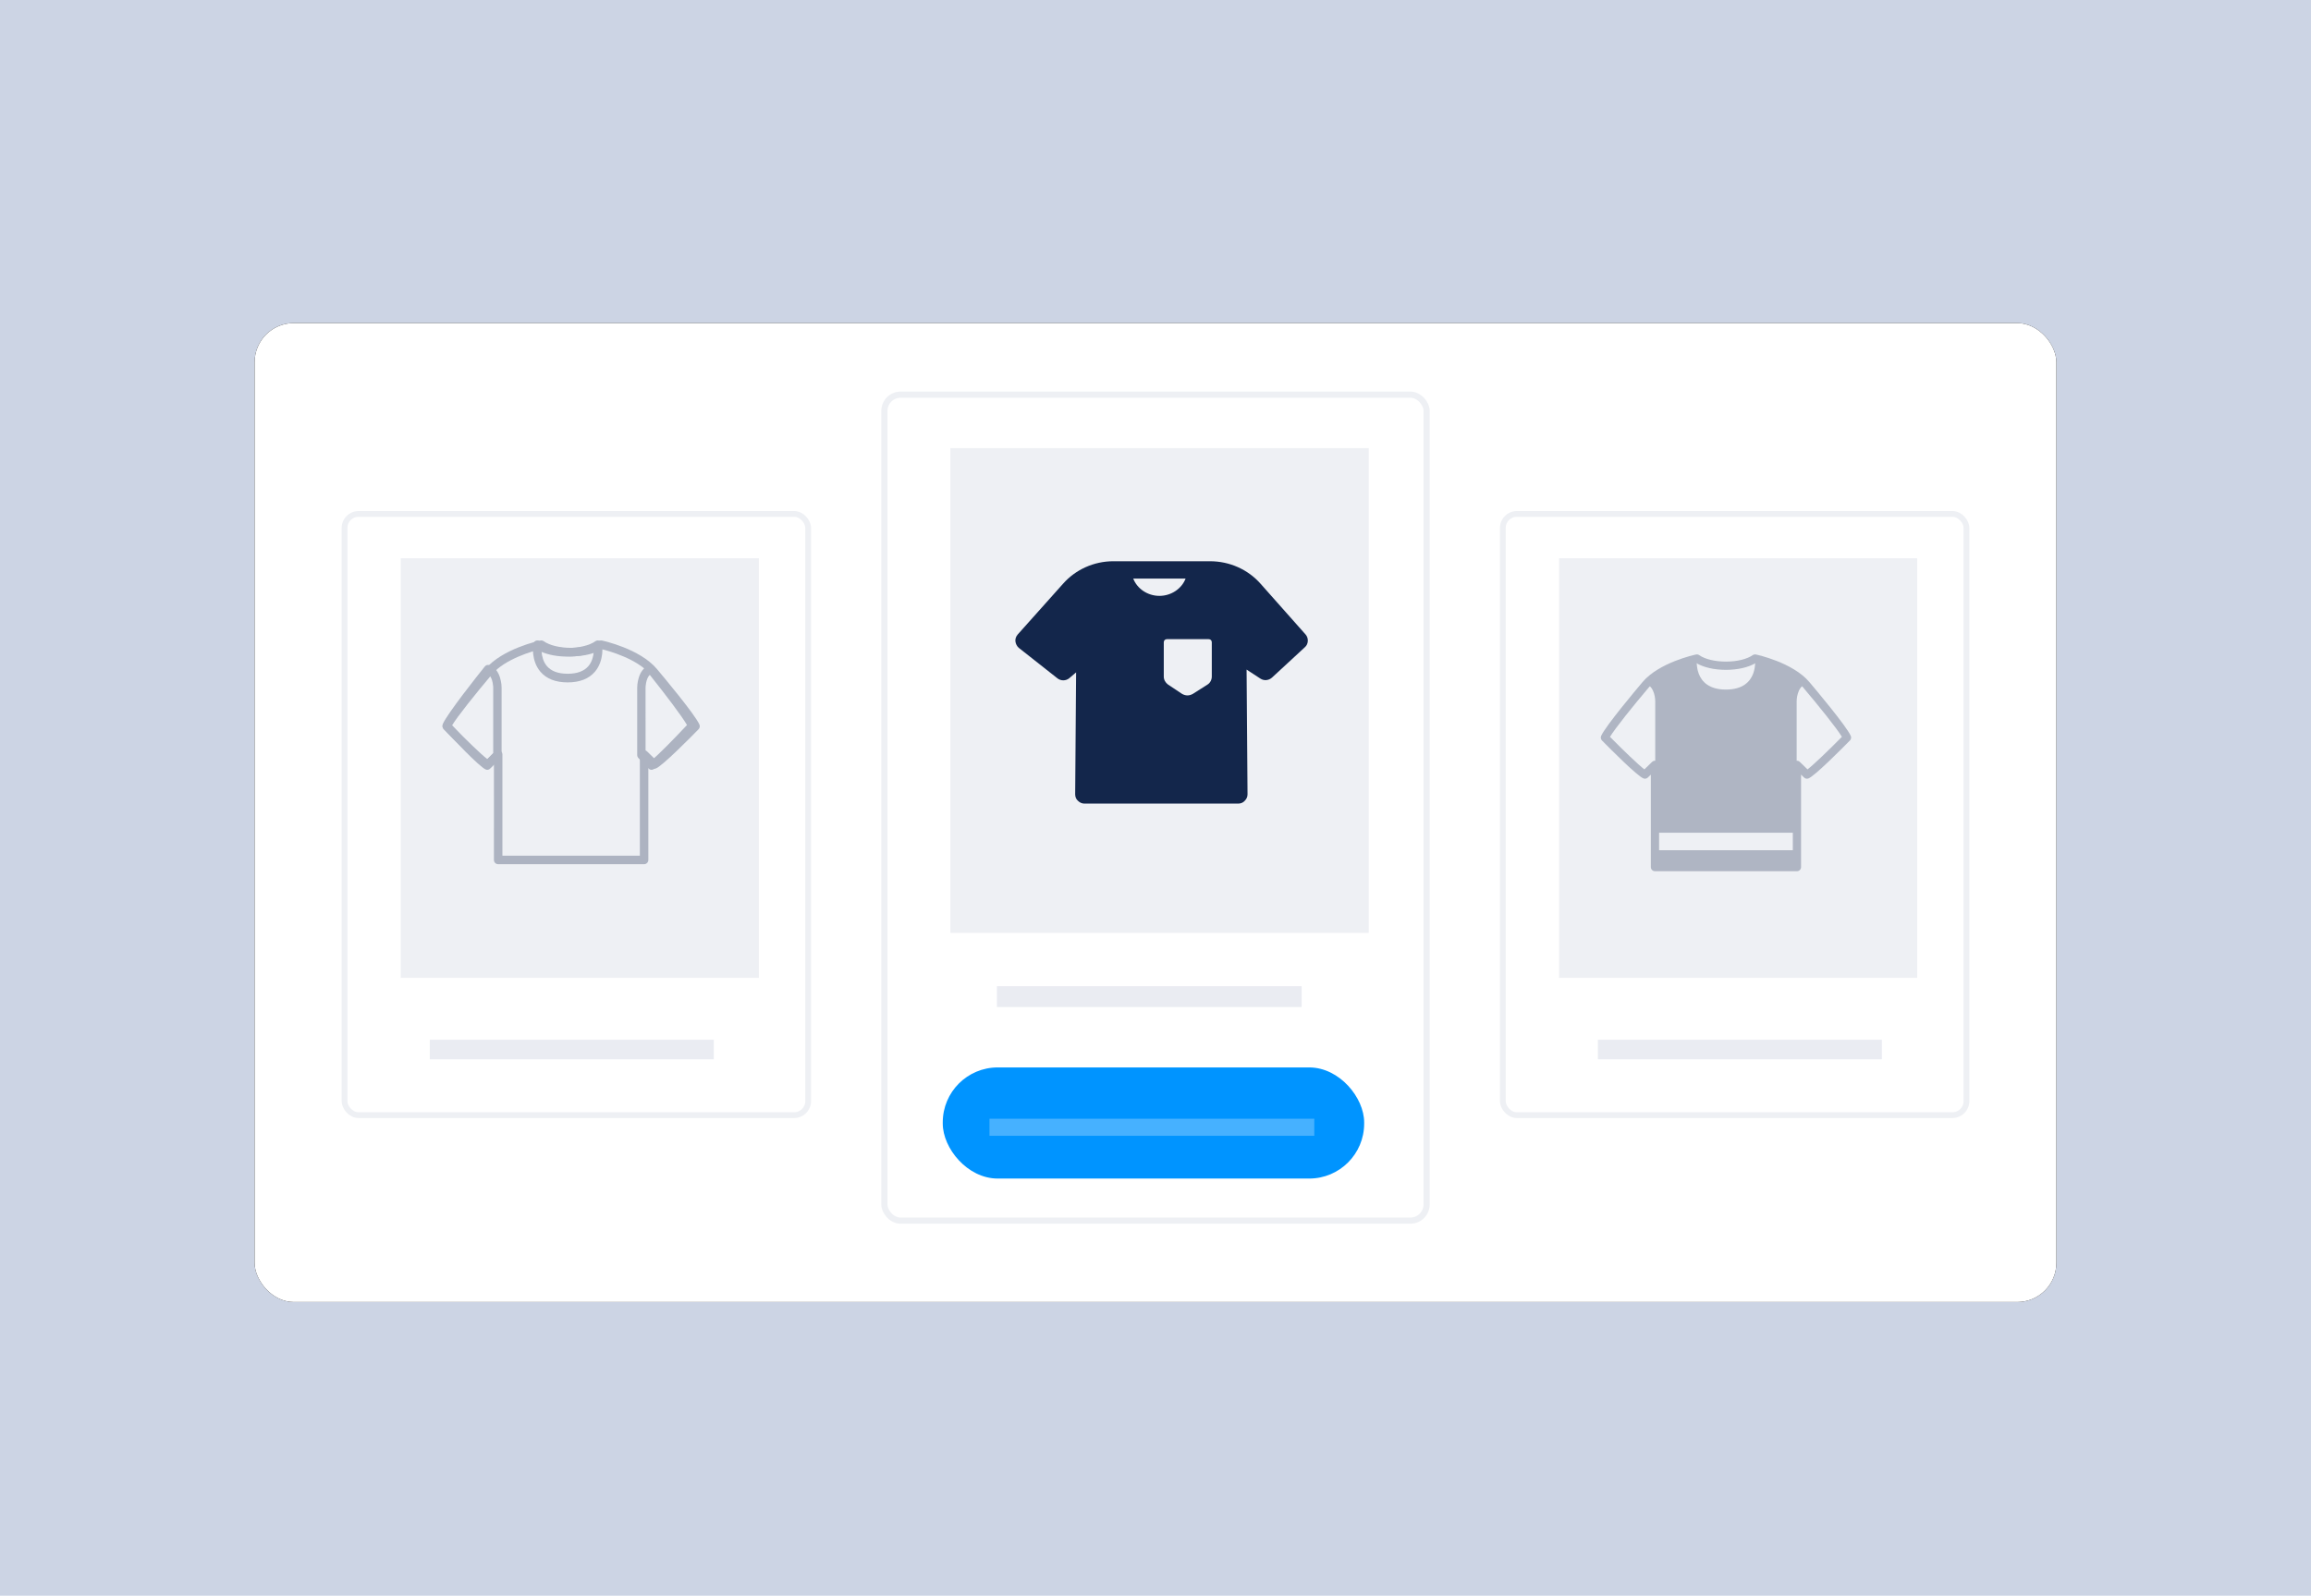 <?xml version="1.0" encoding="UTF-8"?>
<svg width="236px" height="163px" viewBox="0 0 236 163" version="1.1" xmlns="http://www.w3.org/2000/svg" xmlns:xlink="http://www.w3.org/1999/xlink">
    <title>recommend</title>
    <defs>
        <rect id="path-1" x="0" y="0" width="184" height="100" rx="4"></rect>
        <filter x="-3.3%" y="-6.0%" width="106.5%" height="112.0%" filterUnits="objectBoundingBox" id="filter-3">
            <feOffset dx="0" dy="0" in="SourceAlpha" result="shadowOffsetOuter1"></feOffset>
            <feGaussianBlur stdDeviation="2" in="shadowOffsetOuter1" result="shadowBlurOuter1"></feGaussianBlur>
            <feColorMatrix values="0 0 0 0 0.134   0 0 0 0 0.152   0 0 0 0 0.304  0 0 0 0.162 0" type="matrix" in="shadowBlurOuter1"></feColorMatrix>
        </filter>
    </defs>
    <g id="Page-1" stroke="none" stroke-width="1" fill="none" fill-rule="evenodd">
        <g id="recommend">
            <g id="Rectangle" fill="#CCD4E4" fill-rule="nonzero">
                <rect id="path-1" x="0" y="0" width="236" height="163"></rect>
            </g>
            <g id="Rectangle-2" transform="translate(26, 33)">
                <mask id="mask-2" fill="white">
                    <use xlink:href="#path-1"></use>
                </mask>
                <g id="Rectangle">
                    <use fill="black" fill-opacity="1" filter="url(#filter-3)" xlink:href="#path-1"></use>
                    <use fill="#FFFFFF" fill-rule="evenodd" xlink:href="#path-1"></use>
                </g>
                <g id="Group" mask="url(#mask-2)">
                    <g transform="translate(64, 7)">
                        <rect id="Rectangle" stroke="#EEF0F4" stroke-width="0.631" fill="#FFFFFF" fill-rule="evenodd" x="0.316" y="0.316" width="55.369" height="84.369" rx="1.653"></rect>
                        <rect id="Rectangle-Copy-7" stroke="none" fill="#EAECF2" fill-rule="nonzero" x="11.804" y="60.737" width="31.12" height="2.131"></rect>
                        <g id="Group-5-Copy" stroke="none" stroke-width="1" fill="none" fill-rule="evenodd" transform="translate(6.275, 69.036)">
                            <g id="Rectangle-Clipped" fill="#0094FF" fill-rule="nonzero">
                                <rect id="Rectangle" x="0" y="0" width="43.034" height="11.351" rx="5.613"></rect>
                            </g>
                            <g id="Rectangle-Clipped" transform="translate(4.77, 5.239)" fill="#FFFFFF" fill-opacity="0.277" fill-rule="nonzero">
                                <rect id="Rectangle" x="0" y="0" width="33.172" height="1.746"></rect>
                            </g>
                        </g>
                        <rect id="Rectangle" stroke="none" fill="#EEF0F4" fill-rule="evenodd" x="7.052" y="5.777" width="42.726" height="49.515"></rect>
                        <g id="np_shirt_1608560_000000" stroke="none" stroke-width="1" fill="none" fill-rule="evenodd" transform="translate(13.689, 17.33)">
                            <path d="M29.647,7.493 L25.049,2.308 C23.739,0.822 21.855,0 19.874,0 L10.004,0 C8.023,0 6.138,0.853 4.861,2.308 L0.23,7.493 C0.07,7.683 -0.026,7.936 0.006,8.189 C0.038,8.442 0.166,8.695 0.357,8.853 L4.286,11.952 C4.637,12.236 5.148,12.236 5.5,11.952 L6.203,11.352 L6.108,23.808 C6.108,24.061 6.203,24.314 6.395,24.473 C6.587,24.663 6.811,24.757 7.067,24.757 L22.75,24.757 C23.006,24.757 23.261,24.663 23.421,24.473 C23.613,24.283 23.709,24.061 23.709,23.808 L23.613,11.067 L25.018,11.985 C25.401,12.238 25.88,12.175 26.201,11.89 L29.555,8.792 C29.936,8.473 29.968,7.872 29.648,7.493 L29.647,7.493 Z M12.036,1.768 L17.385,1.768 C16.985,2.81 15.915,3.537 14.71,3.537 C13.508,3.537 12.438,2.81 12.036,1.768 L12.036,1.768 Z M20.06,11.778 C20.06,12.104 19.894,12.43 19.628,12.594 L18.138,13.541 C17.972,13.639 17.774,13.705 17.575,13.705 C17.376,13.705 17.178,13.64 17.012,13.541 L15.587,12.594 C15.322,12.397 15.156,12.104 15.156,11.778 L15.156,8.284 C15.156,8.088 15.288,7.958 15.487,7.958 L19.729,7.958 C19.928,7.958 20.06,8.088 20.06,8.284 L20.06,11.778 Z" id="Shape" fill="#13264B" fill-rule="nonzero"></path>
                        </g>
                    </g>
                </g>
                <g id="Group-Copy" mask="url(#mask-2)">
                    <g transform="translate(8.891, 19.204)">
                        <rect id="Rectangle" stroke="#EEF0F4" stroke-width="0.59" fill="#FFFFFF" fill-rule="evenodd" x="0.295" y="0.295" width="47.343" height="61.41" rx="1.424"></rect>
                        <rect id="Rectangle-Copy-7" stroke="none" fill="#EAECF2" fill-rule="nonzero" x="9" y="54" width="29" height="2"></rect>
                        <rect id="Rectangle" stroke="none" fill="#EEF0F4" fill-rule="evenodd" x="6.036" y="4.822" width="36.571" height="42.859"></rect>
                        <g id="np_t-shirt_984905_000000" opacity="0.3" stroke="none" stroke-width="1" fill="none" fill-rule="evenodd" transform="translate(10.297, 13.215)">
                            <path d="M20.587,22.858 L5.685,22.858 C5.446,22.858 5.252,22.664 5.252,22.424 L5.253,12.674 L4.938,12.982 C4.818,13.098 4.64,13.136 4.483,13.077 C3.829,12.832 0.98,9.949 0.123,9.071 C4.62049523e-05,8.945 -0.034,8.758 0.036,8.595 C0.476,7.576 3.733,3.685 4.382,2.915 C6.123,0.847 9.838,0.043 9.995,0.01 C10.113,-0.016 10.235,0.01 10.334,0.079 C10.937,0.504 11.985,0.758 13.137,0.758 C14.289,0.758 15.337,0.505 15.94,0.079 C16.038,0.011 16.161,-0.015 16.279,0.01 C16.436,0.043 20.152,0.847 21.893,2.915 C22.542,3.685 25.798,7.576 26.239,8.595 C26.308,8.756 26.274,8.945 26.151,9.071 C25.293,9.949 22.446,12.832 21.791,13.078 C21.635,13.137 21.457,13.1 21.336,12.983 L21.021,12.675 L21.021,22.425 C21.02,22.664 20.826,22.858 20.587,22.858 L20.587,22.858 Z M6.119,21.989 L20.154,21.989 L20.154,11.643 C20.154,11.468 20.258,11.311 20.419,11.244 C20.579,11.176 20.765,11.212 20.89,11.333 L21.698,12.123 C22.315,11.649 23.881,10.143 25.308,8.69 C24.756,7.777 22.934,5.498 21.229,3.474 C19.877,1.869 17,1.077 16.27,0.899 C15.51,1.362 14.384,1.626 13.136,1.626 C11.889,1.626 10.762,1.362 10.003,0.899 C9.272,1.077 6.396,1.869 5.043,3.474 C3.339,5.498 1.517,7.778 0.964,8.69 C2.391,10.14 3.953,11.644 4.575,12.122 L5.383,11.332 C5.507,11.209 5.693,11.175 5.854,11.243 C6.015,11.31 6.119,11.468 6.119,11.642 L6.119,21.989 Z" id="Shape" fill="#13264B" fill-rule="nonzero"></path>
                            <path d="M12.782,4.286 C11.552,4.286 10.615,3.919 9.998,3.196 C9.021,2.047 9.252,0.442 9.263,0.374 C9.286,0.223 9.385,0.095 9.524,0.036 C9.664,-0.023 9.824,-0.007 9.948,0.08 C10.558,0.511 11.617,0.77 12.782,0.77 C13.947,0.77 15.006,0.513 15.616,0.08 C15.741,-0.008 15.9,-0.024 16.039,0.036 C16.179,0.095 16.278,0.224 16.301,0.374 C16.312,0.442 16.545,2.047 15.566,3.196 C14.949,3.919 14.012,4.286 12.782,4.286 L12.782,4.286 Z M10.121,1.173 C10.156,1.609 10.284,2.18 10.667,2.626 C11.11,3.142 11.821,3.404 12.782,3.404 C13.742,3.404 14.454,3.142 14.897,2.626 C15.28,2.178 15.408,1.609 15.443,1.173 C14.719,1.481 13.789,1.652 12.782,1.652 C11.775,1.652 10.845,1.482 10.121,1.173 L10.121,1.173 Z" id="Shape" fill="#13264B" fill-rule="nonzero"></path>
                            <path d="M21.347,13.215 C21.237,13.215 21.13,13.171 21.049,13.087 L20.013,12.023 C19.93,11.939 19.883,11.823 19.883,11.701 L19.883,4.812 C19.883,4.736 19.898,2.935 21.142,2.521 C21.306,2.466 21.486,2.521 21.597,2.66 C22.237,3.458 25.45,7.488 25.884,8.543 C25.953,8.71 25.919,8.906 25.798,9.036 C24.951,9.946 22.142,12.931 21.496,13.186 C21.448,13.205 21.397,13.215 21.347,13.215 L21.347,13.215 Z M20.738,11.511 L21.407,12.196 C22.02,11.702 23.561,10.144 24.968,8.641 C24.447,7.738 22.782,5.541 21.168,3.518 C20.759,3.902 20.737,4.8 20.737,4.81 L20.738,11.511 Z" id="Shape" fill="#13264B" fill-rule="nonzero"></path>
                            <path d="M4.572,13.215 C4.521,13.215 4.47,13.205 4.422,13.186 C3.776,12.932 0.967,9.946 0.122,9.036 C0,8.906 -0.034,8.712 0.035,8.543 C0.469,7.488 3.682,3.458 4.322,2.66 C4.433,2.521 4.613,2.466 4.777,2.521 C6.021,2.935 6.036,4.736 6.036,4.812 L6.036,11.701 C6.036,11.822 5.99,11.938 5.907,12.023 L4.871,13.087 C4.789,13.17 4.681,13.215 4.571,13.215 L4.572,13.215 Z M0.951,8.643 C2.358,10.145 3.899,11.703 4.512,12.198 L5.18,11.512 L5.18,4.812 C5.18,4.803 5.162,3.904 4.75,3.52 C3.136,5.542 1.471,7.739 0.951,8.643 L0.951,8.643 Z" id="Shape" fill="#13264B" fill-rule="nonzero"></path>
                        </g>
                    </g>
                </g>
                <g id="Group-Copy-2" mask="url(#mask-2)">
                    <g transform="translate(127.176, 19.204)">
                        <rect id="Rectangle" stroke="#EEF0F4" stroke-width="0.59" fill="#FFFFFF" fill-rule="evenodd" x="0.295" y="0.295" width="47.343" height="61.41" rx="1.424"></rect>
                        <rect id="Rectangle-Copy-7" stroke="none" fill="#EAECF2" fill-rule="nonzero" x="10" y="54" width="29" height="2"></rect>
                        <rect id="Rectangle" stroke="none" fill="#EEF0F4" fill-rule="evenodd" x="6.036" y="4.822" width="36.571" height="42.859"></rect>
                        <g id="Group-2" opacity="0.29" stroke="none" stroke-width="1" fill="none" fill-rule="evenodd" transform="translate(10.297, 14.644)">
                            <path d="M20.948,3.02 C19.334,1.113 15.741,0.357 15.741,0.357 C15.739,0.357 16.239,3.59 12.781,3.59 C9.324,3.59 9.823,0.357 9.823,0.357 C9.823,0.357 6.23,1.113 4.616,3.02 C5.56,3.317 5.56,4.753 5.56,4.753 L5.56,18.215 L20.005,18.215 L20.004,11.167 L20.004,4.753 C20.004,4.753 20.004,3.317 20.948,3.02 L20.948,3.02 Z" id="Path" fill="#13264B" fill-rule="nonzero"></path>
                            <polygon id="Path" fill="#13264B" fill-rule="nonzero" points="5.681 20.001 20.238 20.001 20.238 21.787 5.681 21.787"></polygon>
                            <path d="M20.032,22.144 L5.533,22.144 C5.3,22.144 5.111,21.955 5.111,21.724 L5.111,12.278 L4.805,12.576 C4.688,12.69 4.515,12.726 4.362,12.669 C3.726,12.431 0.955,9.638 0.12,8.788 C4.49561701e-05,8.666 -0.033,8.484 0.035,8.326 C0.463,7.341 3.632,3.57 4.263,2.824 C5.957,0.821 9.572,0.041 9.725,0.009 C9.84,-0.015 9.959,0.009 10.055,0.076 C10.642,0.487 11.661,0.733 12.782,0.733 C13.903,0.733 14.922,0.487 15.509,0.076 C15.605,0.009 15.725,-0.015 15.839,0.009 C15.992,0.041 19.607,0.821 21.301,2.824 C21.932,3.57 25.101,7.34 25.53,8.326 C25.597,8.484 25.564,8.666 25.444,8.788 C24.61,9.638 21.839,12.431 21.202,12.669 C21.05,12.726 20.877,12.69 20.759,12.576 L20.453,12.278 L20.453,21.724 C20.453,21.955 20.265,22.144 20.032,22.144 L20.032,22.144 Z M5.954,21.303 L19.61,21.303 L19.61,11.279 C19.61,11.11 19.713,10.958 19.868,10.892 C20.024,10.827 20.204,10.861 20.325,10.979 L21.112,11.744 C21.712,11.285 23.235,9.826 24.624,8.418 C24.087,7.534 22.314,5.326 20.657,3.366 C19.341,1.81 16.541,1.044 15.831,0.871 C15.092,1.32 13.996,1.575 12.782,1.575 C11.569,1.575 10.472,1.32 9.734,0.871 C9.022,1.045 6.223,1.811 4.908,3.366 C3.249,5.326 1.476,7.534 0.939,8.419 C2.327,9.824 3.847,11.282 4.452,11.744 L5.239,10.979 C5.36,10.861 5.541,10.827 5.697,10.892 C5.853,10.958 5.954,11.111 5.954,11.279 L5.954,21.303 Z" id="Shape" fill="#13264B" fill-rule="nonzero"></path>
                        </g>
                    </g>
                </g>
            </g>
        </g>
    </g>
</svg>